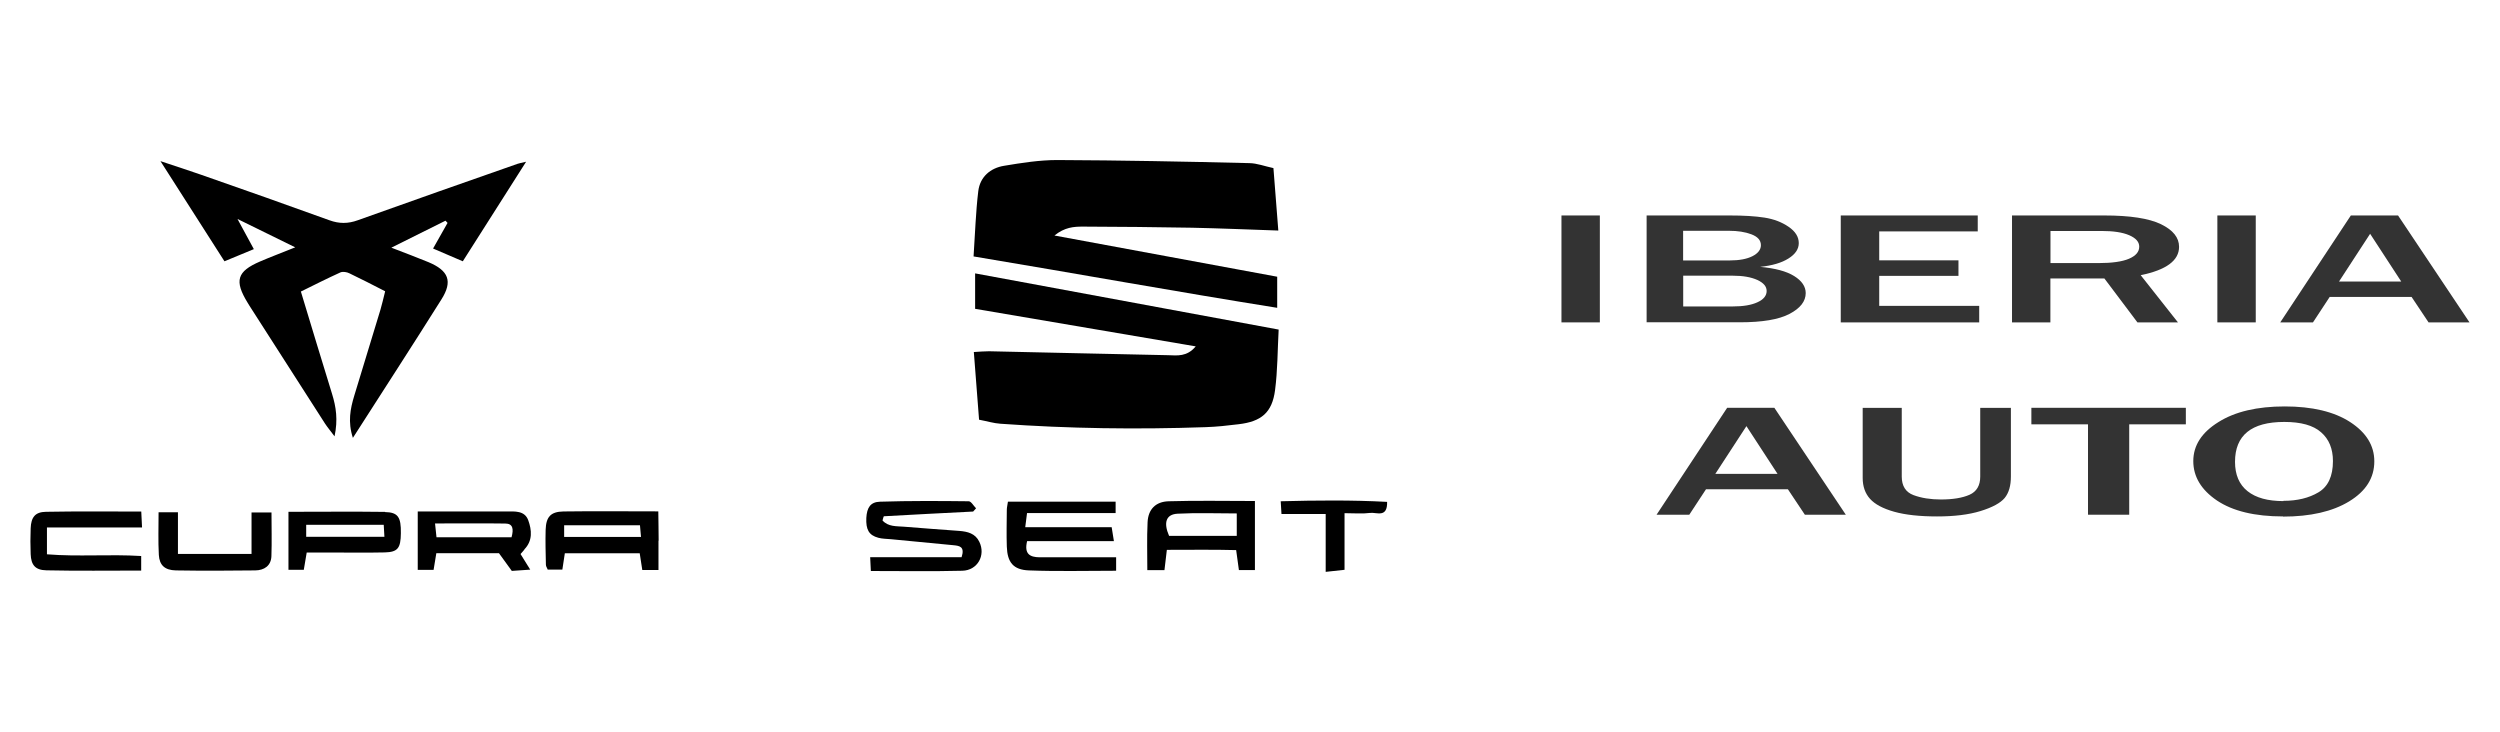 <?xml version="1.0" encoding="UTF-8"?>
<svg id="Calque_1" data-name="Calque 1" xmlns="http://www.w3.org/2000/svg" viewBox="0 0 291.81 85.41">
  <defs>
    <style>
      .cls-1 {
        fill: #333;
      }
    </style>
  </defs>
  <g>
    <path class="cls-1" d="M186.74,37.63h-4.48v-12.48h4.48v12.48Z"/>
    <path class="cls-1" d="M192.2,37.63v-12.48h9.68c1.64,0,2.99,.08,4.08,.25,1.08,.17,2.02,.53,2.81,1.07,.79,.54,1.19,1.17,1.19,1.91,0,.69-.4,1.29-1.2,1.79-.8,.51-1.9,.83-3.31,.98,1.75,.16,3.07,.51,3.97,1.07s1.35,1.23,1.35,1.99c0,.96-.63,1.77-1.89,2.43s-3.19,.98-5.8,.98h-10.87Zm4.25-7.23h5.46c1.12,0,2-.17,2.65-.5,.65-.33,.98-.77,.98-1.28,0-.57-.37-.99-1.11-1.27s-1.61-.41-2.6-.41h-5.37v3.46h-.01Zm0,5.37h5.79c1.23,0,2.19-.16,2.9-.49,.71-.32,1.07-.77,1.07-1.31s-.36-.95-1.08-1.29c-.73-.33-1.68-.5-2.86-.5h-5.8v3.59h-.01Z"/>
    <path class="cls-1" d="M231,37.63h-16.14v-12.48h15.99v1.86h-11.5v3.38h9.25v1.81h-9.25v3.5h11.67v1.94h-.01Z"/>
    <path class="cls-1" d="M254.23,37.63h-4.74l-3.86-5.13h-6.3v5.13h-4.48v-12.48h10.78c2.99,0,5.2,.34,6.61,1.02,1.41,.69,2.11,1.56,2.11,2.64,0,1.6-1.49,2.7-4.48,3.31l4.35,5.51h.03Zm-14.89-6.92h5.57c1.61,0,2.81-.17,3.6-.51,.79-.34,1.19-.8,1.19-1.41,0-.55-.38-.99-1.16-1.33-.78-.34-1.86-.5-3.26-.5h-5.94v3.76h0Z"/>
    <path class="cls-1" d="M263.3,37.63h-4.48v-12.48h4.48v12.48Z"/>
    <path class="cls-1" d="M288.26,37.63h-4.79l-1.98-2.97h-9.56l-1.95,2.97h-3.82l8.24-12.48h5.51l8.34,12.48h.01Zm-7.98-4.77l-3.63-5.57-3.63,5.57h7.25Z"/>
    <path class="cls-1" d="M215.46,60.08h-4.79l-1.98-2.97h-9.56l-1.95,2.97h-3.82l8.24-12.48h5.51l8.34,12.48h.01Zm-7.98-4.77l-3.63-5.57-3.63,5.57h7.25Z"/>
    <path class="cls-1" d="M234.72,47.6v8.02c0,1.08-.24,1.91-.73,2.51-.49,.58-1.42,1.09-2.81,1.52s-3.09,.63-5.09,.63-3.69-.18-5-.55c-1.31-.37-2.24-.87-2.81-1.5-.57-.63-.86-1.45-.86-2.44v-8.18h4.56v8.02c0,1.09,.46,1.82,1.37,2.16,.91,.34,1.98,.51,3.19,.51,1.4,0,2.51-.18,3.35-.55,.83-.37,1.25-1.08,1.25-2.12v-8.02h3.56Z"/>
    <path class="cls-1" d="M248.52,60.08h-4.8v-10.55h-6.61v-1.93h18.03v1.93h-6.61v10.55h-.01Z"/>
    <path class="cls-1" d="M266.49,60.28c-3.3,0-5.87-.62-7.72-1.86-1.83-1.24-2.76-2.78-2.76-4.6s.98-3.34,2.93-4.55c1.95-1.23,4.54-1.83,7.74-1.83s5.78,.61,7.65,1.83,2.81,2.74,2.81,4.58c0,1.93-.98,3.48-2.93,4.67s-4.54,1.78-7.74,1.78h.01Zm.04-1.82c1.61,0,2.98-.33,4.1-1s1.68-1.89,1.68-3.64c0-1.44-.46-2.56-1.38-3.36-.92-.82-2.36-1.21-4.3-1.21-3.84,0-5.75,1.56-5.75,4.66,0,1.5,.49,2.65,1.46,3.42,.98,.78,2.37,1.16,4.19,1.16h0Z"/>
  </g>
  <g>
    <path d="M113.82,36.05v-4.14c11.8,2.19,23.48,4.35,35.43,6.56-.13,2.4-.12,4.76-.42,7.07-.34,2.62-1.6,3.67-4.27,3.98-1.28,.16-2.57,.3-3.86,.34-7.98,.28-15.96,.17-23.93-.4-.77-.05-1.53-.29-2.49-.47l-.61-7.9c.69-.04,1.23-.09,1.77-.09,6.98,.15,13.94,.32,20.92,.46,1.04,.03,2.18,.21,3.21-1.03-8.63-1.46-17.07-2.9-25.73-4.38h0Z"/>
    <path d="M113.64,29.91c.18-2.65,.25-5.14,.55-7.61,.21-1.66,1.41-2.69,3.02-2.95,2.04-.34,4.13-.67,6.19-.67,7.48,.03,14.94,.18,22.42,.36,.9,.01,1.78,.36,2.82,.58l.57,7.29c-3.52-.12-6.81-.26-10.08-.33-4.23-.08-8.48-.11-12.73-.13-1.06,0-2.12,.07-3.32,1.04l26,4.81v3.63c-11.83-1.89-23.5-4.01-35.45-6h.01Z"/>
    <path d="M130.23,66.62c-3.43,0-6.79,.09-10.14-.04-1.82-.07-2.51-.95-2.57-2.78-.05-1.42-.01-2.86,0-4.3,0-.28,.08-.54,.13-.94h12.57v1.33h-10.34l-.21,1.65h10.09l.26,1.62h-10.13c-.37,1.52,.34,1.87,1.44,1.89,2.16,.01,4.31,0,6.48,0h2.47v1.56h-.04Z"/>
    <path d="M113.59,59.71c-3.47,.17-6.94,.36-10.41,.55-.05,0-.09,.24-.17,.49,.67,.75,1.64,.66,2.52,.73,2.15,.18,4.3,.33,6.45,.49,.96,.08,1.86,.29,2.33,1.27,.77,1.57-.2,3.34-1.99,3.38-3.51,.09-7.02,.03-10.67,.03l-.08-1.61h10.67c.41-1.25-.26-1.33-.94-1.4-2.43-.24-4.87-.46-7.29-.7-.5-.05-1.02-.04-1.49-.17-1.11-.3-1.46-.96-1.4-2.32,.07-1.19,.47-1.86,1.61-1.89,3.44-.11,6.9-.09,10.34-.05,.29,0,.57,.54,.86,.82l-.34,.38h0Z"/>
    <path d="M161.91,58.56c.05,1.95-1.24,1.21-1.98,1.31-.91,.12-1.85,.03-2.99,.03v6.61l-2.2,.24v-6.75h-5.16l-.09-1.49c4.19-.11,8.3-.15,12.41,.07h.01Z"/>
    <path d="M136.42,58.51c-1.54,.04-2.4,.95-2.47,2.45-.09,1.85-.03,3.69-.03,5.59h2l.28-2.37c2.77,0,5.45-.04,8.09,.03,.13,.99,.22,1.68,.32,2.33h1.87v-8.06c-3.48,0-6.78-.07-10.08,.03h.01Zm7.95,4.04h-7.91c-.67-1.54-.37-2.52,1-2.59,2.26-.12,4.54-.03,6.9-.03v2.62h.01Z"/>
  </g>
  <g>
    <path d="M44.96,34c-1.5-.77-2.82-1.45-4.18-2.1-.3-.15-.75-.22-1.03-.11-1.54,.7-3.05,1.46-4.63,2.24,1.27,4.17,2.43,8.06,3.64,11.95,.47,1.52,.7,3.02,.29,4.95-.5-.67-.84-1.07-1.12-1.5-2.94-4.58-5.88-9.17-8.81-13.74-.08-.12-.16-.24-.22-.36-1.57-2.56-1.24-3.65,1.46-4.81,1.23-.53,2.49-1,4.1-1.65l-6.74-3.31,1.91,3.52-3.43,1.42c-2.4-3.76-4.81-7.53-7.47-11.69,1.82,.61,3.27,1.07,4.72,1.58,5.01,1.75,10.01,3.51,15,5.32,1.15,.42,2.18,.41,3.31,0,6.21-2.23,12.44-4.41,18.66-6.59,.18-.07,.38-.09,.99-.24-2.57,4.05-4.96,7.8-7.39,11.62l-3.47-1.49,1.69-2.99-.24-.26-6.32,3.15c1.7,.66,3.03,1.15,4.33,1.69,2.36,.99,2.85,2.23,1.52,4.34-3.35,5.33-6.77,10.6-10.34,16.17-.61-1.87-.3-3.4,.16-4.92,1.02-3.35,2.04-6.7,3.06-10.05,.18-.61,.32-1.23,.54-2.11v-.03Z"/>
    <path d="M16.58,61.57H5.48v3.13c3.65,.3,7.29-.03,11,.2v1.7c-3.76,0-7.41,.05-11.07-.03-1.31-.03-1.78-.63-1.83-1.89-.04-1-.04-2,0-3.01,.05-1.31,.53-1.91,1.78-1.93,3.65-.07,7.31-.03,11.13-.03l.09,1.86h-.01Z"/>
    <path d="M18.51,59.79h2.26v4.87h8.59v-4.84h2.33c0,1.71,.05,3.42-.01,5.1-.04,1.12-.84,1.65-1.89,1.66-3.09,.04-6.19,.05-9.27,0-1.29-.03-1.91-.61-1.98-1.81-.09-1.62-.03-3.26-.03-4.97h0Z"/>
    <path d="M76.88,63.12c0-1.11-.03-2.22-.04-3.43-3.89,0-7.48-.04-11.07,.01-1.49,.03-2.03,.62-2.08,2.14-.04,1.36,0,2.72,.03,4.08,0,.2,.15,.38,.21,.57h1.71l.29-1.91h8.74c.11,.7,.2,1.31,.3,1.95h1.89v-3.42h.01Zm-11.03-.45v-1.36h8.85l.12,1.36s-8.97,0-8.97,0Z"/>
    <path d="M61.2,64.13c1-1.02,.87-2.27,.46-3.4-.42-1.16-1.58-1.03-2.6-1.03h-10.3v6.82h1.85l.32-1.95h7.31l1.5,2.07,2.15-.15-1.13-1.82c.18-.21,.32-.38,.46-.53h-.01Zm-1.49-1.42h-8.76l-.17-1.61c2.84,0,5.53-.03,8.2,.01,.88,0,1,.62,.73,1.6Z"/>
    <path d="M44.95,59.75c-3.65-.05-7.31-.01-11.28-.01v6.77h1.79l.34-2.02h2.45c2.23,0,4.44,.04,6.67-.01,1.52-.04,1.85-.51,1.87-2.23,.03-1.89-.33-2.45-1.85-2.48h-.01Zm-9.21,2.91v-1.4h9.05l.08,1.4h-9.13Z"/>
  </g>
</svg>